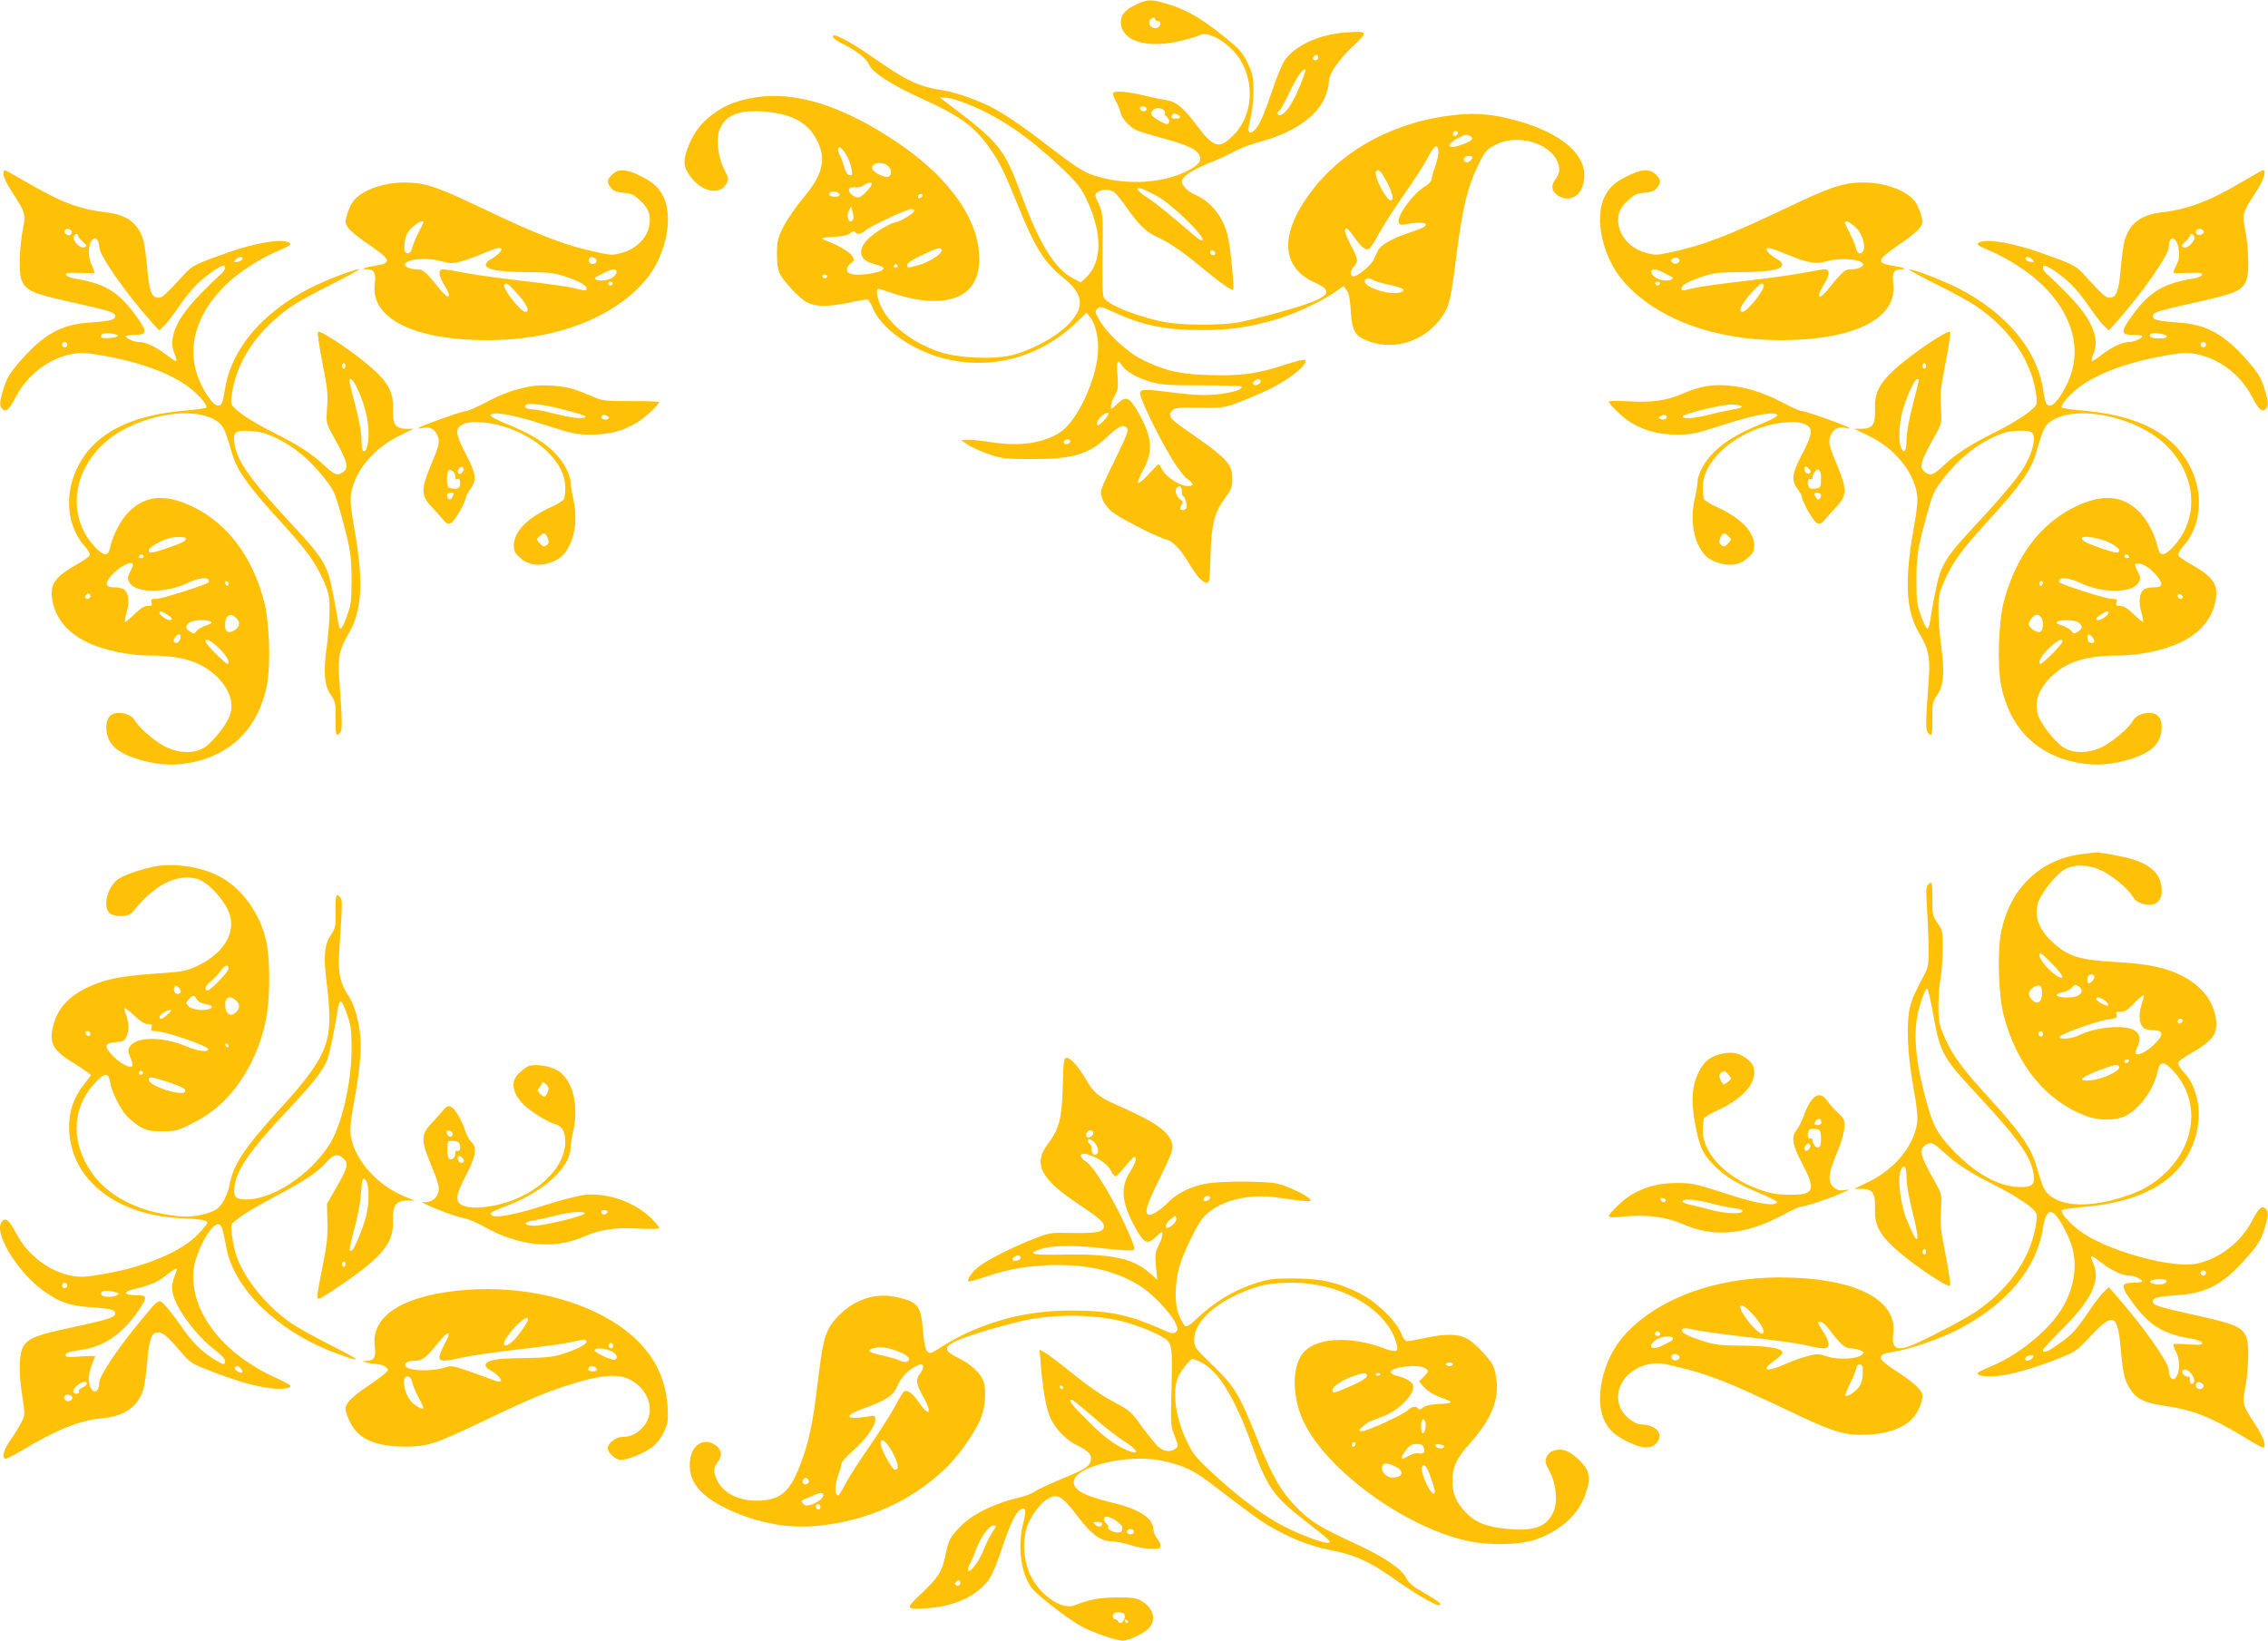 <?xml version="1.0" standalone="no"?>
<!DOCTYPE svg PUBLIC "-//W3C//DTD SVG 20010904//EN"
 "http://www.w3.org/TR/2001/REC-SVG-20010904/DTD/svg10.dtd">
<svg version="1.0" xmlns="http://www.w3.org/2000/svg"
 width="1280pt" height="926pt" viewBox="0 0 1280 926"
 preserveAspectRatio="xMidYMid meet">
<g transform="translate(0,926) scale(0.1,-0.1)"
fill="#ffc107" stroke="none">
<path d="M6415 9236 c-64 -30 -89 -58 -89 -101 0 -102 136 -149 318 -110 38 8
89 22 113 31 40 16 46 16 90 -1 26 -10 69 -38 95 -63 144 -134 149 -373 11
-503 -75 -72 -105 -62 -203 69 -71 95 -113 129 -169 137 -20 3 -76 15 -124 26
-89 22 -162 28 -175 15 -4 -4 3 -24 14 -44 12 -20 25 -51 28 -68 8 -36 58 -88
101 -104 17 -6 80 -25 140 -41 136 -37 188 -62 204 -95 15 -33 -3 -55 -69 -89
-150 -76 -375 -83 -552 -16 -36 14 -107 61 -200 133 -146 113 -245 183 -330
231 -74 43 -218 95 -294 107 -142 22 -204 51 -404 191 -92 64 -188 119 -210
119 -25 0 -5 -22 43 -46 86 -44 136 -83 151 -118 18 -44 124 -113 286 -187
228 -103 307 -160 394 -283 57 -80 85 -137 163 -330 93 -232 146 -316 254
-404 119 -95 124 -171 18 -273 -71 -68 -208 -140 -314 -165 -106 -24 -294 -15
-400 19 -149 49 -278 147 -329 250 -25 48 -35 107 -18 107 4 0 39 -11 77 -24
160 -54 293 -59 382 -15 89 44 125 142 104 279 -31 201 -197 413 -464 591
-298 199 -559 283 -783 251 -112 -17 -182 -44 -257 -101 -68 -51 -115 -119
-143 -207 -18 -59 -15 -85 18 -134 62 -92 169 -116 207 -48 15 25 14 31 -13
85 -33 67 -45 161 -27 215 29 88 113 122 267 107 148 -14 235 -63 285 -161 54
-106 33 -194 -77 -324 -41 -49 -92 -123 -112 -163 -34 -68 -37 -83 -37 -155 0
-59 5 -90 19 -116 22 -42 111 -136 147 -155 49 -26 118 -28 226 -6 55 12 108
21 116 21 8 0 22 -21 32 -47 42 -111 215 -236 390 -283 273 -73 549 -1 758
198 l59 57 19 -24 c34 -41 52 -127 45 -208 -13 -157 -118 -378 -209 -440 -96
-65 -235 -85 -398 -58 -58 9 -118 15 -134 13 l-30 -3 42 -28 c24 -15 76 -38
118 -52 67 -23 92 -26 232 -26 233 -1 325 25 427 121 69 64 94 77 114 56 14
-14 7 -31 -68 -186 -81 -166 -83 -171 -71 -209 6 -23 28 -54 51 -75 38 -34
258 -148 313 -161 35 -9 81 -57 124 -129 44 -75 81 -116 104 -116 15 0 17 18
21 158 6 179 21 238 85 326 32 43 38 59 38 102 0 87 -26 115 -275 287 -79 55
-91 74 -64 101 14 14 37 17 153 15 148 -3 145 -4 347 82 136 58 269 157 250
187 -3 5 -49 -5 -103 -23 -160 -54 -261 -68 -436 -62 -172 5 -248 23 -376 85
-87 42 -199 145 -246 225 -25 44 -26 50 -12 64 15 15 22 14 84 -15 171 -79
299 -105 503 -105 157 0 266 15 415 58 105 30 257 100 334 153 l53 37 17 -22
c13 -15 20 -48 24 -113 8 -123 23 -148 107 -178 148 -52 317 7 409 141 41 61
48 88 81 347 34 268 62 383 122 507 40 81 47 89 97 115 146 76 362 -10 361
-144 0 -13 -9 -34 -20 -48 -27 -34 -25 -65 6 -89 50 -39 116 -23 140 34 64
153 -71 299 -351 380 -139 40 -238 50 -366 36 -325 -35 -614 -185 -794 -413
-194 -246 -193 -443 4 -532 127 -57 83 -91 -226 -176 -81 -22 -177 -45 -213
-51 -90 -15 -289 -15 -385 0 -152 24 -342 98 -365 141 -8 14 -10 97 -8 248 3
222 2 228 -21 281 -24 52 -24 54 -6 67 25 18 65 18 93 -1 12 -9 43 -46 68 -83
70 -100 113 -142 173 -169 69 -31 144 -82 256 -175 103 -85 165 -129 175 -123
7 5 -14 225 -29 295 -24 111 -92 200 -186 241 -43 19 -75 51 -75 75 0 25 56
64 143 99 51 20 120 52 153 70 34 18 99 43 145 55 189 49 327 146 369 257 11
29 20 66 20 81 0 45 54 124 135 200 89 83 87 88 -38 79 -147 -10 -279 -69
-343 -152 -15 -20 -46 -93 -70 -164 -49 -147 -77 -212 -105 -237 -33 -30 -42
-5 -22 67 10 38 17 101 17 155 0 80 -4 98 -31 155 -19 42 -46 78 -74 102 -165
141 -262 200 -385 236 -88 26 -106 26 -169 -3z m105 -86 c0 -5 7 -10 16 -10
21 0 14 -34 -9 -38 -25 -5 -46 15 -40 38 5 20 33 28 33 10z m920 -215 c0 -8
-7 -15 -15 -15 -16 0 -20 12 -8 23 11 12 23 8 23 -8z m-110 -175 c-39 -92 -81
-150 -107 -150 -16 0 -17 16 -2 26 6 4 31 49 55 100 41 88 84 149 91 128 2 -5
-15 -52 -37 -104z m-1919 -69 c198 -68 379 -187 591 -389 80 -77 100 -103 131
-169 91 -194 88 -355 -7 -443 l-27 -24 -45 24 c-100 53 -184 187 -284 455
-106 284 -122 305 -436 542 l-29 22 26 0 c14 1 50 -7 80 -18z m1059 -47 c0 -9
-7 -14 -17 -12 -25 5 -28 28 -4 28 12 0 21 -6 21 -16z m99 -7 c6 -8 9 -16 6
-19 -3 -3 1 -11 10 -18 19 -16 19 -40 0 -40 -9 0 -33 12 -55 26 -33 22 -38 29
-29 45 11 22 51 25 68 6z m75 -23 c25 -9 19 -24 -9 -24 -24 0 -32 10 -18 23 8
8 8 8 27 1z m1584 -106 c-6 -18 -28 -21 -28 -4 0 9 7 16 16 16 9 0 14 -5 12
-12z m72 -18 c21 -13 3 -29 -60 -50 -76 -26 -80 6 -5 44 35 18 44 19 65 6z
m-182 -82 c2 -14 -6 -52 -17 -84 -12 -32 -21 -66 -21 -75 0 -10 -16 -27 -35
-39 -73 -45 -164 -171 -151 -207 5 -12 14 -14 44 -8 100 20 149 0 70 -29 -24
-8 -68 -25 -100 -36 -62 -23 -117 -57 -129 -80 -4 -8 -15 -32 -25 -52 -14 -34
-91 -98 -116 -98 -20 0 -19 32 1 54 28 30 27 43 -14 120 -35 67 -43 96 -25 96
5 0 22 -19 38 -42 44 -63 70 -84 89 -72 9 6 33 43 54 83 21 40 84 138 139 217
56 79 118 175 138 214 38 72 55 82 60 38z m-3341 -24 c12 -21 25 -56 29 -77 6
-34 4 -39 -12 -35 -11 2 -22 17 -29 43 -5 22 -16 50 -22 62 -7 12 -13 29 -13
38 0 27 23 11 47 -31z m3533 -13 c0 -5 -7 -14 -15 -21 -18 -15 -42 1 -31 19 8
13 46 15 46 2z m-3298 -48 c22 -20 23 -52 2 -60 -20 -8 -83 22 -91 43 -13 33
56 47 89 17z m2816 -92 c34 -67 40 -101 20 -101 -26 0 -96 139 -82 162 12 19
30 1 62 -61z m-2908 -8 c0 -15 -51 -71 -70 -76 -25 -7 -65 24 -58 45 4 10 16
13 35 11 16 -2 37 2 48 11 21 16 45 21 45 9z m1605 -67 c85 -44 281 -234 261
-253 -3 -4 -21 7 -40 23 -166 142 -224 188 -271 219 -56 36 -74 62 -32 50 12
-4 49 -21 82 -39z m-1787 7 c2 -9 -7 -13 -27 -13 -21 0 -31 5 -31 16 0 19 51
16 58 -3z m463 -16 c-13 -13 -26 -3 -16 12 3 6 11 8 17 5 6 -4 6 -10 -1 -17z
m-386 -124 c-2 -7 -9 -13 -14 -13 -17 0 -23 38 -10 62 l12 23 9 -30 c4 -16 6
-36 3 -42z m345 48 c0 -14 -73 -59 -107 -66 -44 -9 -145 -76 -171 -113 -43
-59 -23 -104 54 -123 24 -6 47 -16 50 -20 15 -25 -140 -52 -190 -33 -23 9 -20
40 6 58 20 14 20 18 8 41 -12 22 -92 69 -154 89 -31 11 -12 17 58 20 45 2 72
8 85 20 12 11 21 14 26 7 10 -17 37 -13 59 8 25 23 233 121 259 121 9 0 17 -4
17 -9z m155 -220 c10 -17 -66 -69 -124 -85 -70 -20 -71 -20 -71 0 0 9 31 30
83 54 86 41 102 46 112 31z m1543 -19 c2 -7 -3 -12 -12 -12 -9 0 -16 7 -16 16
0 17 22 14 28 -4z m-1793 -72 c3 -5 -1 -10 -10 -10 -9 0 -13 5 -10 10 3 6 8
10 10 10 2 0 7 -4 10 -10z m-397 -61 c-2 -6 -8 -10 -13 -10 -5 0 -11 4 -13 10
-2 6 4 11 13 11 9 0 15 -5 13 -11z m3085 -21 c12 -7 55 -19 95 -27 40 -9 73
-20 73 -26 -1 -23 -74 -26 -137 -5 -64 22 -91 41 -79 60 8 13 21 13 48 -2z
m-1419 -483 c22 -33 88 -70 166 -92 54 -15 103 -18 282 -18 119 0 219 -3 223
-6 12 -12 -22 -27 -86 -38 -88 -15 -160 -14 -304 4 -149 19 -174 19 -181 0 -8
-19 98 -239 177 -370 36 -59 73 -108 92 -120 38 -25 36 -41 -4 -38 -41 2 -117
51 -137 88 -10 17 -19 32 -21 35 -2 3 -27 -22 -57 -55 -29 -32 -57 -56 -61
-51 -4 4 9 38 30 76 58 107 49 189 -35 333 -47 78 -65 84 -115 35 -32 -31 -33
-31 -33 -9 0 13 10 39 21 58 19 31 21 44 16 114 -7 83 0 96 27 54z m781 -84
c3 -6 -3 -15 -14 -21 -24 -12 -42 7 -20 21 18 11 26 11 34 0z m-861 -193 c-12
-22 -47 -58 -56 -58 -15 0 -8 23 14 47 23 24 54 32 42 11z m-214 -147 c0 -14
-18 -23 -30 -16 -6 4 -8 11 -5 16 8 12 35 12 35 0z m630 -286 c0 -13 4 -25 9
-27 5 -1 12 -18 16 -36 5 -25 3 -33 -10 -38 -23 -9 -31 4 -17 26 9 15 9 21 -2
27 -24 15 -39 53 -26 69 16 18 30 9 30 -21z"/>
<path d="M20 8274 c0 -14 22 -58 48 -98 73 -110 78 -127 63 -200 -20 -94 -26
-246 -12 -289 22 -66 57 -82 277 -131 222 -49 254 -59 254 -80 0 -21 -26 -28
-140 -36 -165 -11 -263 -66 -398 -220 -54 -62 -72 -92 -90 -147 -26 -82 -27
-106 -7 -123 21 -17 38 -1 77 74 64 122 186 214 315 238 51 9 78 8 180 -10
207 -37 377 -100 481 -179 57 -44 107 -103 95 -114 -5 -4 -66 -12 -136 -18
-342 -32 -549 -163 -619 -394 -40 -132 -13 -277 67 -366 21 -23 35 -47 32 -54
-3 -8 -32 -29 -64 -47 -129 -73 -159 -112 -150 -192 14 -111 82 -197 203 -255
90 -43 233 -73 349 -73 177 0 285 -33 370 -111 75 -69 105 -145 85 -217 -14
-56 -106 -171 -155 -196 -58 -30 -138 -27 -209 8 -61 30 -153 109 -175 150
-10 17 -28 30 -53 37 -68 18 -108 -9 -108 -73 0 -87 49 -140 160 -177 114 -37
204 -45 303 -28 238 41 394 195 443 437 23 115 15 359 -15 474 -66 252 -204
437 -395 532 -163 81 -281 70 -377 -33 -42 -46 -84 -129 -97 -192 -11 -53 -36
-52 -87 3 -149 160 -133 400 37 570 162 162 505 236 649 141 39 -25 49 -47 88
-182 28 -97 90 -185 262 -373 160 -175 209 -243 256 -350 29 -66 33 -85 33
-165 0 -50 -7 -142 -16 -205 -20 -145 -14 -220 24 -274 25 -37 27 -46 26 -133
-1 -93 3 -106 26 -78 13 15 12 69 -6 312 -8 110 4 165 51 243 78 125 88 295
37 583 -23 132 -27 178 -20 215 23 127 128 252 269 321 l84 41 -41 0 c-62 0
-79 24 -76 110 4 91 -24 147 -115 229 -99 89 -302 225 -309 207 -3 -8 9 -88
26 -177 28 -139 32 -175 26 -249 -6 -85 -6 -87 29 -151 75 -134 88 -169 77
-195 -6 -13 -23 -26 -37 -30 -21 -5 -35 3 -88 52 -65 62 -146 114 -284 183
-96 48 -177 98 -215 134 -23 21 -26 30 -21 68 22 195 145 378 343 513 30 21
130 76 223 122 92 46 161 84 153 84 -29 0 -193 -63 -280 -108 -268 -138 -440
-343 -476 -566 -14 -87 -19 -98 -44 -94 -26 4 -77 78 -107 156 -72 187 -1 393
195 560 68 58 185 129 269 162 59 25 68 34 41 44 -48 18 -185 -6 -334 -58
-190 -67 -203 -74 -249 -123 -114 -124 -124 -133 -147 -133 -38 0 -52 35 -63
165 -6 66 -15 136 -21 155 -28 98 -90 147 -207 161 -159 19 -254 55 -459 174
-61 36 -114 65 -118 65 -3 0 -6 -11 -6 -26z m385 -323 c0 -8 -4 -16 -10 -18
-16 -5 -38 14 -30 26 9 16 40 9 40 -8z m35 -21 c0 -5 12 -20 27 -34 25 -23 25
-26 8 -32 -22 -9 -67 38 -59 61 7 17 24 20 24 5z m120 -64 c0 -46 146 -256
293 -421 l45 -50 27 25 c15 14 53 63 85 110 31 47 80 106 107 131 51 48 125
99 143 99 20 0 10 -30 -18 -52 -15 -12 -66 -61 -113 -110 -133 -135 -181 -246
-145 -332 9 -22 14 -41 11 -44 -2 -3 -29 14 -60 38 -56 43 -112 69 -152 70
-27 0 -73 20 -73 32 0 4 23 8 50 8 65 0 71 15 29 77 -109 160 -186 211 -363
240 -27 4 -52 14 -54 22 -3 10 12 13 74 11 44 -2 82 -2 86 -1 4 0 -2 19 -13
41 -23 45 -23 117 1 145 18 22 40 1 40 -39z m808 -68 c-3 -7 -15 -15 -28 -16
-21 -3 -22 -2 -11 12 16 19 44 21 39 4z m-703 -433 c0 -5 -21 -11 -47 -13 -45
-3 -58 4 -41 22 11 10 88 3 88 -9z m-285 -50 c0 -8 -7 -15 -15 -15 -8 0 -15 7
-15 15 0 8 7 15 15 15 8 0 15 -7 15 -15z m1570 -120 c0 -8 -4 -15 -10 -15 -5
0 -10 7 -10 15 0 8 5 15 10 15 6 0 10 -7 10 -15z m60 -114 c42 -83 70 -187 70
-261 0 -72 -13 -116 -31 -105 -5 4 -9 33 -9 65 0 35 -14 114 -35 194 -40 153
-38 146 -25 146 5 0 19 -18 30 -39z m-448 -295 c97 -46 186 -121 263 -218 59
-75 65 -87 98 -206 54 -194 61 -236 61 -377 0 -112 -3 -140 -25 -199 -13 -39
-29 -71 -35 -73 -7 -2 -14 17 -18 49 -4 29 -17 103 -30 164 -28 144 -55 188
-221 366 -244 262 -319 367 -332 467 -9 64 6 75 94 68 55 -4 90 -14 145 -41z
m-512 -566 c0 -13 -30 -28 -113 -56 -82 -28 -97 -29 -97 -9 0 14 61 51 110 66
36 11 100 11 100 -1z m-240 -100 c0 -5 -7 -10 -16 -10 -8 0 -12 5 -9 10 3 6
10 10 16 10 5 0 9 -4 9 -10z m-60 -48 c0 -5 -7 -24 -17 -42 -14 -30 -15 -36
-2 -59 35 -61 213 -60 335 2 42 21 101 30 109 17 4 -6 5 -14 2 -17 -15 -14
-263 -93 -293 -93 -31 0 -35 -3 -29 -20 5 -17 2 -20 -21 -20 -20 0 -42 -14
-76 -47 -26 -26 -50 -45 -52 -42 -3 3 1 27 9 54 17 54 11 107 -13 127 -8 7
-33 13 -56 13 -51 0 -57 20 -19 65 43 52 123 91 123 62z m540 -108 c0 -8 -4
-12 -10 -9 -5 3 -10 10 -10 16 0 5 5 9 10 9 6 0 10 -7 10 -16z m-780 -69 c0
-8 -7 -15 -15 -15 -16 0 -20 12 -8 23 11 12 23 8 23 -8z m431 -102 c30 -18 38
-33 16 -33 -17 0 -57 29 -57 41 0 13 8 11 41 -8z m391 -20 c25 -23 23 -50 -7
-69 -34 -22 -55 -12 -55 29 0 53 28 71 62 40z m-143 -22 c10 -6 3 -12 -25 -21
-22 -7 -46 -21 -54 -31 -14 -18 -17 -18 -38 -4 -26 19 -27 28 -6 49 17 17 99
22 123 7z m-171 -93 c-2 -13 -11 -24 -20 -26 -21 -4 -24 18 -6 36 19 19 30 14
26 -10z m194 -35 c57 -48 89 -95 74 -110 -7 -8 -126 111 -126 126 0 18 16 13
52 -16z"/>
<path d="M3455 8275 c-30 -29 -31 -45 -7 -75 13 -17 32 -24 71 -28 46 -4 60
-11 96 -46 30 -28 45 -53 50 -79 17 -92 -48 -183 -152 -213 -53 -15 -62 -15
-137 1 -188 40 -324 92 -666 255 -247 118 -314 140 -430 140 -120 0 -245 -47
-289 -109 -11 -15 -26 -49 -33 -74 -11 -42 -10 -49 8 -74 11 -16 58 -54 105
-86 139 -95 144 -111 44 -127 -62 -10 -84 -20 -43 -20 40 0 51 -21 43 -83 -24
-195 221 -317 637 -317 378 0 705 123 888 335 114 132 163 349 106 471 -27 57
-64 90 -146 128 -71 33 -113 33 -145 1z m-1067 -273 c-1 -5 -15 -33 -30 -63
-15 -30 -30 -66 -33 -81 -5 -28 -28 -37 -40 -17 -4 6 -4 31 0 57 5 35 16 55
42 79 31 30 70 45 61 25z m442 -150 c0 -12 -34 -42 -62 -56 -13 -6 -24 -19
-26 -28 -5 -28 69 -43 228 -44 122 0 156 -4 215 -23 82 -27 125 -50 125 -68 0
-16 0 -16 -75 2 -33 8 -163 26 -290 40 -126 15 -273 35 -327 46 -53 10 -106
19 -117 19 -31 0 -27 -37 10 -94 40 -64 24 -83 -22 -26 -90 111 -100 120 -138
120 -21 0 -45 6 -55 13 -16 12 -16 14 -2 26 26 22 129 26 194 7 52 -14 64 -14
113 -2 29 8 86 28 124 45 71 31 105 38 105 23z m529 -51 c16 -10 6 -31 -14
-31 -17 0 -28 17 -20 30 8 12 16 12 34 1z m121 -74 c0 -25 -37 -48 -78 -50
-40 -2 -57 12 -30 24 7 3 27 13 43 22 37 20 65 22 65 4z m-22 -68 c-2 -6 -8
-10 -13 -10 -5 0 -11 4 -13 10 -2 6 4 11 13 11 9 0 15 -5 13 -11z m-557 -36
c68 -72 95 -123 65 -123 -29 0 -135 137 -119 154 11 11 18 7 54 -31z"/>
<path d="M9200 8274 c-82 -38 -119 -71 -146 -128 -57 -122 -8 -339 106 -471
183 -212 510 -335 888 -335 416 0 661 122 637 317 -8 62 3 83 43 83 41 0 19
10 -43 20 -100 16 -95 32 44 127 47 32 94 70 105 86 18 25 19 32 8 74 -7 25
-22 59 -33 74 -44 62 -169 109 -289 109 -116 0 -183 -22 -430 -140 -342 -163
-478 -215 -666 -255 -75 -16 -84 -16 -137 -1 -104 30 -169 121 -152 213 5 26
20 51 50 79 36 35 50 42 96 46 39 4 58 11 71 28 24 30 23 46 -7 75 -32 32 -74
32 -145 -1z m1273 -297 c50 -47 65 -147 22 -147 -8 0 -17 12 -20 28 -3 15 -18
51 -33 81 -36 73 -36 71 -19 71 9 0 31 -15 50 -33z m-390 -152 c125 -51 164
-58 228 -39 61 18 169 14 195 -7 14 -12 14 -14 -2 -26 -10 -7 -34 -13 -55 -13
-38 0 -48 -9 -138 -120 -46 -57 -62 -38 -22 26 37 57 41 94 10 94 -11 0 -64
-9 -117 -19 -54 -11 -200 -31 -327 -46 -126 -14 -257 -32 -290 -40 -75 -18
-75 -18 -75 -2 0 18 43 41 125 68 59 19 93 23 215 23 159 1 233 16 228 44 -2
9 -13 22 -26 28 -28 14 -62 44 -62 56 0 15 29 8 113 -27z m-605 -33 c5 -17
-27 -27 -41 -13 -9 9 -8 14 3 21 18 11 32 8 38 -8z m-95 -68 c18 -9 38 -20 45
-23 26 -12 7 -26 -32 -24 -39 2 -76 26 -76 50 0 18 25 16 63 -3z m-15 -65 c-2
-6 -8 -10 -13 -10 -5 0 -11 4 -13 10 -2 6 4 11 13 11 9 0 15 -5 13 -11z m585
-5 c16 -17 -90 -154 -119 -154 -30 0 -3 51 65 123 36 38 43 42 54 31z"/>
<path d="M12670 8243 c-201 -119 -315 -163 -473 -182 -117 -14 -179 -63 -207
-161 -6 -19 -15 -89 -21 -155 -11 -130 -25 -165 -63 -165 -23 0 -33 9 -147
133 -46 49 -59 56 -249 123 -149 52 -286 76 -334 58 -27 -10 -18 -19 42 -44
83 -33 200 -104 268 -162 196 -167 267 -373 195 -560 -30 -78 -81 -152 -107
-156 -25 -4 -30 7 -44 94 -36 223 -208 428 -476 566 -87 45 -251 108 -280 108
-8 0 61 -38 153 -84 93 -46 193 -101 223 -122 198 -135 321 -318 343 -513 5
-38 2 -47 -21 -68 -38 -36 -119 -86 -215 -134 -138 -69 -219 -121 -284 -183
-53 -49 -67 -57 -88 -52 -14 4 -31 17 -37 30 -11 26 2 61 77 195 35 64 35 66
29 151 -6 74 -2 110 26 249 17 89 29 169 26 177 -7 18 -210 -118 -309 -207
-91 -82 -119 -138 -115 -229 3 -86 -14 -110 -76 -110 l-41 0 84 -41 c141 -69
246 -194 269 -321 7 -37 3 -83 -20 -215 -51 -288 -41 -458 37 -583 47 -78 59
-133 51 -243 -18 -243 -19 -297 -6 -312 23 -28 27 -15 26 78 -1 87 1 96 26
133 38 54 44 129 24 274 -9 63 -16 155 -16 205 0 80 4 99 33 165 47 107 96
175 256 350 172 188 234 276 262 373 39 135 49 157 88 182 144 95 487 21 649
-141 170 -170 186 -410 37 -570 -51 -55 -76 -56 -87 -3 -13 63 -55 146 -97
192 -96 103 -214 114 -377 33 -191 -95 -329 -280 -395 -532 -30 -115 -38 -359
-15 -474 49 -242 205 -396 443 -437 99 -17 189 -9 303 28 111 37 160 90 160
177 0 64 -40 91 -108 73 -25 -7 -43 -20 -53 -37 -22 -41 -114 -120 -175 -150
-71 -35 -151 -38 -209 -8 -49 25 -141 140 -155 196 -20 72 10 148 85 217 85
78 193 111 370 111 116 0 259 30 349 73 121 58 189 144 203 255 9 80 -21 119
-150 192 -32 18 -61 39 -64 47 -3 7 11 31 32 54 80 89 107 234 67 366 -71 231
-277 362 -619 394 -70 6 -131 14 -136 18 -12 11 38 70 95 114 104 79 274 142
481 179 102 18 129 19 180 10 129 -24 251 -116 315 -238 39 -75 56 -91 77 -74
20 17 19 41 -7 123 -18 55 -36 85 -90 147 -135 154 -233 209 -398 220 -114 8
-140 15 -140 36 0 21 32 31 254 80 220 49 255 65 277 131 14 43 8 195 -12 289
-15 73 -10 90 63 200 42 64 62 124 41 124 -5 0 -51 -26 -103 -57z m-233 -289
c5 -15 -28 -27 -40 -15 -5 5 -6 14 -2 21 8 13 37 9 42 -6z m-53 -29 c8 -23
-37 -70 -59 -61 -17 6 -17 9 8 32 15 14 27 29 27 34 0 15 17 12 24 -5z m-87
-79 c4 -34 0 -55 -16 -86 -11 -22 -17 -41 -13 -41 4 -1 42 -1 86 1 62 2 77 -1
74 -11 -2 -8 -27 -18 -54 -22 -177 -29 -254 -80 -363 -240 -42 -62 -36 -77 29
-77 27 0 50 -4 50 -8 0 -12 -46 -32 -73 -32 -40 -1 -96 -27 -152 -70 -31 -24
-58 -41 -60 -38 -3 3 2 22 11 44 36 86 -12 197 -145 332 -47 49 -98 98 -113
110 -28 22 -38 52 -18 52 18 0 92 -51 143 -99 27 -25 76 -84 107 -131 32 -47
70 -96 85 -110 l27 -25 45 50 c145 164 293 375 293 420 0 76 49 60 57 -19z
m-826 -52 c11 -14 10 -15 -11 -12 -13 1 -25 9 -28 16 -5 17 23 15 39 -4z m757
-431 c2 -9 -10 -13 -42 -13 -43 0 -63 10 -49 24 12 11 86 2 91 -11z m222 -48
c0 -8 -7 -15 -15 -15 -8 0 -15 7 -15 15 0 8 7 15 15 15 8 0 15 -7 15 -15z
m-1580 -120 c0 -8 -4 -15 -10 -15 -5 0 -10 7 -10 15 0 8 5 15 10 15 6 0 10 -7
10 -15z m-40 -80 c0 -3 -16 -66 -35 -141 -21 -80 -35 -159 -35 -194 0 -62 -12
-83 -29 -51 -20 37 -13 157 14 237 30 89 62 154 75 154 6 0 10 -2 10 -5z m640
-300 c18 -22 7 -87 -29 -159 -35 -71 -115 -170 -296 -364 -166 -178 -193 -222
-221 -366 -13 -61 -26 -135 -30 -164 -4 -32 -11 -51 -18 -49 -6 2 -22 34 -35
73 -22 59 -25 87 -25 199 0 141 7 183 61 377 33 119 39 131 98 206 77 97 167
172 260 217 77 37 96 42 171 44 35 1 56 -4 64 -14z m439 -619 c28 -15 51 -33
51 -41 0 -20 -15 -19 -97 9 -85 29 -113 43 -113 58 0 19 103 2 159 -26z m106
-76 c3 -5 -1 -10 -9 -10 -9 0 -16 5 -16 10 0 6 4 10 9 10 6 0 13 -4 16 -10z
m94 -54 c38 -20 93 -84 89 -104 -3 -13 -14 -17 -44 -17 -23 0 -48 -6 -56 -13
-24 -20 -30 -73 -13 -127 8 -27 12 -51 9 -54 -2 -3 -26 16 -52 42 -34 33 -56
47 -76 47 -23 0 -26 3 -21 20 6 17 2 20 -29 20 -30 0 -278 79 -293 93 -3 3 -2
11 2 17 8 13 67 4 109 -17 122 -62 300 -63 335 -2 13 23 12 29 -2 59 -10 18
-17 37 -17 42 0 12 28 10 59 -6z m-579 -95 c0 -6 -4 -13 -10 -16 -5 -3 -10 1
-10 9 0 9 5 16 10 16 6 0 10 -4 10 -9z m788 -79 c2 -7 -3 -12 -12 -12 -9 0
-16 7 -16 16 0 17 22 14 28 -4z m-418 -91 c0 -12 -40 -41 -57 -41 -21 0 -15
14 15 32 31 20 42 22 42 9z m-382 -23 c17 -17 15 -77 -3 -84 -20 -8 -65 22
-65 43 0 19 28 53 45 53 6 0 16 -5 23 -12z m216 -34 c21 -21 20 -30 -6 -49
-21 -14 -24 -14 -38 4 -8 10 -32 24 -54 31 -28 9 -35 15 -25 21 24 15 106 10
123 -7z m80 -87 c12 -19 3 -32 -19 -24 -17 7 -21 51 -3 45 6 -2 16 -12 22 -21z
m-174 -18 c0 -15 -119 -134 -126 -126 -15 15 17 62 74 110 36 29 52 34 52 16z"/>
<path d="M2998 7080 c-91 -16 -164 -42 -256 -91 -51 -27 -101 -49 -112 -49
-22 0 -270 -89 -270 -97 0 -2 13 -2 29 2 38 8 65 -7 80 -44 15 -34 9 -57 -43
-181 -49 -117 -48 -158 3 -213 22 -23 52 -57 68 -76 25 -29 32 -32 50 -22 20
10 83 121 83 146 0 6 11 26 25 45 37 50 32 86 -25 195 -62 119 -65 150 -12
172 28 11 54 14 106 9 241 -22 466 -199 466 -365 0 -27 -3 -57 -6 -66 -4 -10
-36 -30 -72 -46 -134 -60 -212 -140 -212 -216 0 -34 6 -46 35 -71 42 -38 91
-48 152 -33 65 17 98 43 128 105 35 71 42 168 21 259 -9 38 -16 80 -16 95 -1
44 -38 114 -88 165 -60 62 -142 111 -267 162 -55 22 -99 45 -97 50 7 26 122 7
297 -50 169 -54 186 -58 275 -58 101 1 173 20 254 67 40 23 126 103 126 117 0
3 -71 6 -157 5 -152 0 -161 1 -223 28 -36 15 -84 34 -108 41 -56 18 -175 26
-234 15z m184 -132 c70 -17 125 -35 122 -40 -9 -15 -77 -8 -174 17 -52 14
-109 25 -127 25 -31 0 -48 11 -36 24 14 14 95 5 215 -26z m247 -37 c9 -6 10
-10 2 -16 -16 -9 -44 2 -36 15 8 12 16 12 34 1z m-819 -316 c-9 -11 -16 -13
-23 -6 -7 7 -6 15 3 26 9 11 16 13 23 6 7 -7 6 -15 -3 -26z m-52 3 c7 -7 12
-20 12 -31 0 -10 4 -16 9 -12 14 8 23 -12 16 -36 -5 -16 -14 -19 -38 -17 -28
3 -32 7 -34 38 -3 62 10 83 35 58z m2 -125 c0 -5 -5 -15 -10 -23 -7 -11 -12
-12 -21 -3 -6 6 -8 16 -5 22 8 12 36 15 36 4z m531 -250 c8 -22 7 -30 -7 -40
-14 -10 -20 -9 -36 9 -22 25 -22 23 -2 42 22 23 33 20 45 -11z"/>
<path d="M9622 7079 c-30 -5 -86 -23 -124 -40 -91 -40 -177 -52 -310 -44 -63
4 -108 3 -108 -2 0 -15 83 -94 126 -119 81 -47 153 -66 254 -67 89 0 106 4
275 58 176 57 291 76 296 50 1 -5 -42 -28 -97 -50 -124 -51 -206 -100 -266
-162 -50 -51 -87 -121 -88 -165 0 -15 -7 -57 -16 -95 -21 -91 -14 -188 21
-259 30 -62 63 -88 128 -105 61 -15 110 -5 152 33 29 25 35 37 35 71 0 76 -78
156 -212 216 -36 16 -68 36 -72 46 -3 9 -6 39 -6 66 0 166 225 343 466 365 52
5 78 2 107 -9 52 -22 49 -53 -13 -172 -57 -109 -62 -145 -25 -195 14 -19 25
-39 25 -45 0 -25 63 -136 83 -146 18 -10 25 -7 50 22 16 19 46 53 68 76 51 55
52 96 3 213 -52 124 -58 147 -43 181 15 37 42 52 80 44 16 -4 29 -4 29 -2 0 8
-248 97 -270 97 -11 0 -61 22 -112 49 -149 80 -310 113 -436 90z m208 -114 c1
-5 -21 -13 -47 -16 -26 -4 -85 -16 -130 -28 -84 -22 -148 -27 -157 -13 -9 14
224 71 282 69 29 -1 52 -6 52 -12z m-425 -54 c8 -14 -13 -24 -33 -16 -14 5
-14 7 -2 15 19 12 27 12 35 1z m809 -321 c-14 -14 -39 14 -29 31 5 8 12 6 23
-5 11 -11 13 -19 6 -26z m60 3 c3 -10 4 -34 3 -53 -2 -31 -6 -35 -34 -38 -24
-2 -33 1 -38 17 -7 24 2 44 16 36 5 -4 9 2 9 12 0 19 18 43 31 43 4 0 10 -8
13 -17z m2 -124 c3 -6 1 -16 -5 -22 -9 -9 -14 -8 -21 3 -5 8 -10 18 -10 23 0
11 28 8 36 -4z m-522 -235 c20 -19 20 -17 -2 -42 -16 -18 -22 -19 -36 -9 -14
10 -15 18 -7 40 12 31 23 34 45 11z"/>
<path d="M11755 4440 c-238 -27 -411 -192 -461 -440 -23 -115 -15 -359 15
-474 74 -280 239 -480 464 -565 64 -23 139 -27 199 -9 86 26 182 149 206 264
11 56 35 56 87 0 149 -160 133 -401 -37 -569 -74 -74 -151 -116 -272 -151
-221 -65 -390 -34 -429 76 -9 24 -25 75 -36 113 -28 97 -94 191 -262 375 -160
175 -209 242 -256 350 -29 67 -33 85 -33 171 0 52 5 122 12 155 6 32 11 107
12 165 1 102 0 107 -29 149 -28 41 -30 49 -29 137 1 93 -3 106 -26 78 -10 -12
-11 -43 -4 -138 4 -67 8 -167 9 -222 0 -87 -3 -106 -24 -145 -61 -116 -71
-139 -83 -190 -20 -91 -13 -257 20 -443 23 -131 27 -178 20 -215 -23 -127
-128 -252 -269 -321 l-84 -41 41 0 c62 0 79 -24 76 -110 -4 -91 24 -147 115
-229 99 -89 302 -225 309 -207 3 8 -9 88 -26 177 -28 139 -32 175 -26 249 6
85 6 87 -29 151 -75 134 -88 169 -77 195 6 13 23 26 37 30 21 5 35 -3 88 -52
63 -59 147 -114 267 -174 98 -49 191 -106 227 -138 28 -27 31 -34 26 -73 -22
-193 -146 -379 -340 -511 -53 -37 -231 -131 -338 -180 -108 -49 -141 -35 -130
55 25 195 -222 317 -642 317 -371 0 -702 -125 -883 -335 -114 -132 -163 -349
-106 -471 27 -57 64 -90 146 -128 80 -38 135 -33 160 15 24 44 -24 89 -94 89
-42 0 -102 47 -122 97 -43 102 34 217 161 243 46 9 67 8 142 -10 193 -45 304
-89 653 -255 255 -122 317 -140 450 -132 105 6 189 36 239 86 33 33 61 94 61
134 0 28 -48 73 -140 133 -123 80 -126 98 -19 115 93 15 257 72 362 126 271
140 441 343 477 570 12 77 30 104 58 87 26 -16 79 -109 103 -182 38 -115 14
-256 -65 -375 -80 -120 -247 -252 -394 -311 -40 -16 -72 -33 -72 -37 0 -15 51
-22 116 -15 78 8 195 41 334 95 102 40 107 43 190 131 127 135 152 124 169
-75 12 -133 21 -175 51 -222 34 -57 86 -83 198 -98 157 -22 263 -64 455 -181
49 -30 92 -54 98 -54 23 0 5 57 -39 124 -73 110 -78 127 -63 200 20 94 26 246
12 289 -22 66 -57 82 -277 131 -222 49 -254 59 -254 80 0 22 26 28 140 36 165
11 259 62 393 215 59 67 76 95 95 152 26 82 27 106 7 123 -21 17 -38 1 -77
-74 -63 -119 -183 -211 -310 -238 -134 -28 -482 65 -642 172 -69 47 -134 117
-118 131 4 3 65 12 135 18 272 25 462 115 558 264 74 114 97 251 63 367 -18
61 -35 92 -77 137 -16 17 -27 38 -24 46 3 8 32 29 64 47 129 73 159 112 150
192 -13 104 -75 188 -186 247 -92 49 -195 71 -376 81 -207 11 -275 32 -362
113 -73 67 -103 144 -83 215 14 56 106 171 155 196 57 30 134 27 207 -8 63
-30 155 -108 177 -150 10 -17 28 -30 53 -37 68 -18 108 9 108 73 0 86 -49 140
-160 177 -53 17 -200 44 -220 39 -3 0 -32 -4 -65 -8z m-173 -620 c57 -59 73
-88 42 -76 -41 16 -114 95 -114 124 0 21 12 13 72 -48z m238 -73 c0 -14 -20
-37 -32 -37 -10 0 -11 34 -1 43 11 12 33 8 33 -6z m-295 -91 c0 -50 -24 -69
-54 -42 -27 25 -27 51 2 71 35 25 52 15 52 -29z m213 32 c29 -29 -5 -58 -66
-58 -71 0 -86 16 -30 30 26 7 49 18 52 26 7 17 28 18 44 2z m-825 -166 c36
-201 54 -233 229 -422 251 -269 322 -369 335 -469 8 -57 -7 -71 -73 -71 -111
0 -235 63 -354 180 -105 104 -133 149 -169 271 -66 229 -85 397 -58 525 17 77
42 144 54 144 4 0 21 -71 36 -158z m1187 116 c0 -2 -7 -25 -15 -52 -17 -55
-11 -108 13 -128 8 -7 33 -13 56 -13 58 0 59 -25 4 -80 -41 -40 -91 -65 -105
-52 -3 4 2 23 12 43 21 45 9 79 -32 95 -64 26 -218 8 -299 -34 -37 -19 -106
-26 -111 -11 -5 14 214 93 280 101 41 5 47 9 42 24 -5 16 -1 19 24 19 24 0 41
11 73 45 35 38 58 54 58 43z m-219 -27 c13 -11 21 -22 17 -26 -8 -8 -68 25
-68 37 0 14 27 8 51 -11z m437 -113 c-6 -18 -28 -21 -28 -4 0 9 7 16 16 16 9
0 14 -5 12 -12z m-788 -73 c0 -8 -4 -15 -9 -15 -13 0 -22 16 -14 24 11 11 23
6 23 -9z m485 -155 c-3 -5 -10 -10 -16 -10 -5 0 -9 5 -9 10 0 6 7 10 16 10 8
0 12 -4 9 -10z m-55 -35 c0 -22 -95 -66 -158 -72 -81 -9 -64 15 39 54 94 36
119 40 119 18z m-1200 -625 c0 -35 14 -115 35 -196 47 -184 29 -198 -37 -30
-35 91 -50 234 -29 275 19 34 31 15 31 -49z m110 -415 c0 -8 -4 -15 -10 -15
-5 0 -10 7 -10 15 0 8 5 15 10 15 6 0 10 -7 10 -15z m1001 -70 c56 -41 111
-65 151 -65 23 0 68 -21 68 -32 0 -4 -23 -8 -50 -8 -65 0 -71 -15 -29 -77 109
-160 186 -211 363 -240 28 -4 52 -14 54 -22 4 -12 -10 -13 -76 -9 -44 4 -83 4
-86 1 -2 -3 5 -23 16 -44 22 -44 21 -116 -2 -144 -18 -22 -40 0 -40 40 0 45
-140 244 -303 430 l-35 40 -27 -25 c-15 -14 -54 -63 -85 -110 -77 -112 -93
-130 -169 -184 -62 -45 -91 -56 -91 -36 0 6 51 61 113 123 160 160 212 268
173 361 -25 60 -25 60 55 1z m579 -50 c0 -8 -7 -15 -15 -15 -8 0 -15 7 -15 15
0 8 7 15 15 15 8 0 15 -7 15 -15z m-222 -47 c-5 -16 -41 -22 -74 -14 -38 10
-18 26 32 26 32 0 44 -4 42 -12z m-2340 -182 c50 -54 76 -102 61 -112 -13 -8
-61 36 -100 93 -52 75 -25 89 39 19z m429 -82 c68 -89 95 -114 124 -114 15 0
40 -5 55 -10 25 -10 26 -12 12 -26 -25 -25 -135 -30 -196 -10 -47 16 -56 16
-111 2 -33 -8 -90 -29 -127 -46 -107 -48 -141 -34 -56 23 23 16 42 35 42 42 0
25 -80 39 -230 40 -128 1 -154 5 -225 28 -91 30 -125 50 -110 66 7 6 30 5 70
-5 33 -7 159 -25 280 -39 229 -26 299 -36 375 -54 25 -6 57 -11 73 -11 37 0
36 32 -3 93 -34 55 -35 57 -15 57 8 0 27 -16 42 -36z m-947 -35 c0 -5 -7 -9
-15 -9 -15 0 -20 12 -9 23 8 8 24 -1 24 -14z m72 -24 c0 -5 -6 -12 -13 -16 -8
-3 -28 -14 -46 -23 -55 -29 -87 -11 -45 26 29 26 101 35 104 13z m36 -102 c5
-17 -26 -29 -40 -15 -6 6 -7 15 -3 22 9 14 37 9 43 -7z m1992 -8 c-13 -16 -40
-20 -40 -7 0 14 12 22 33 22 16 0 17 -3 7 -15z m-957 -89 c-1 -30 -9 -59 -20
-73 -21 -28 -69 -60 -78 -51 -3 3 8 32 24 64 17 33 33 72 36 87 4 20 11 27 23
25 14 -3 17 -14 15 -52z m1856 -2 c19 -24 19 -54 0 -54 -8 0 -13 15 -10 33 0
4 -5 7 -13 7 -17 0 -38 24 -29 33 13 14 32 6 52 -19z m60 -53 c16 -10 6 -31
-14 -31 -17 0 -28 17 -20 30 8 12 16 12 34 1z"/>
<path d="M874 4370 c-84 -17 -186 -53 -213 -76 -58 -48 -81 -153 -43 -187 29
-26 108 -23 130 5 121 153 248 218 363 188 50 -13 122 -82 167 -159 69 -118 2
-255 -165 -333 -56 -27 -82 -32 -191 -40 -200 -13 -287 -27 -365 -55 -140 -50
-222 -124 -252 -226 -32 -106 -12 -150 95 -217 39 -25 81 -52 93 -61 l21 -17
-42 -55 c-56 -72 -82 -148 -82 -236 0 -289 255 -499 630 -517 123 -6 150 -11
150 -25 0 -6 -22 -34 -50 -63 -94 -99 -293 -184 -531 -226 -104 -18 -135 -20
-182 -11 -128 23 -250 116 -314 237 -40 75 -57 91 -78 74 -60 -50 69 -274 224
-391 92 -68 154 -90 281 -98 108 -7 130 -13 130 -35 0 -21 -44 -35 -239 -77
-201 -43 -244 -59 -275 -102 -29 -39 -33 -143 -11 -281 17 -111 17 -112 -4
-153 -11 -23 -39 -68 -61 -99 -38 -54 -50 -96 -32 -108 5 -3 46 18 93 46 197
119 332 173 463 184 120 11 198 68 226 165 6 19 15 88 21 154 11 130 24 165
63 165 26 0 54 -25 132 -116 48 -56 57 -62 173 -106 132 -52 245 -84 333 -94
57 -7 108 0 108 14 0 4 -38 25 -84 46 -300 135 -484 375 -464 604 9 98 96 262
138 262 20 0 26 -16 48 -135 43 -227 283 -463 596 -584 173 -67 178 -56 11 27
-88 44 -194 103 -236 130 -139 94 -267 249 -314 382 -18 51 -35 159 -28 177 9
23 98 81 244 159 175 93 246 141 291 194 39 45 67 51 99 19 27 -27 21 -51 -44
-164 l-52 -90 3 -101 c2 -81 -3 -132 -28 -254 -33 -169 -35 -180 -19 -180 6 0
64 36 129 81 232 158 294 237 288 363 -3 83 18 111 84 110 l41 -2 -57 24
c-155 63 -280 201 -305 337 -6 36 -4 76 10 155 39 213 50 325 43 407 -8 95
-34 186 -68 236 -45 66 -59 129 -52 237 19 295 19 301 6 317 -23 28 -27 15
-26 -78 1 -86 -1 -96 -26 -133 -38 -55 -44 -123 -23 -282 10 -78 16 -167 13
-219 -7 -150 -66 -251 -292 -497 -185 -203 -251 -303 -270 -411 -10 -55 -41
-116 -71 -138 -42 -30 -141 -50 -214 -42 -260 27 -444 134 -532 311 -79 160
-57 324 62 447 54 56 72 54 82 -7 7 -47 50 -133 87 -179 17 -20 53 -49 78 -65
41 -23 58 -27 128 -27 75 0 87 3 165 42 106 53 184 118 254 211 91 122 153
272 174 427 15 109 14 290 -4 380 -31 164 -142 318 -277 384 -102 50 -249 71
-354 51z m416 -577 c0 -18 -101 -123 -118 -123 -23 0 -12 29 21 54 17 14 41
39 52 56 22 33 45 40 45 13z m-270 -129 c0 -16 -26 -19 -35 -4 -4 6 -4 18 -1
27 5 12 9 13 21 3 8 -7 15 -19 15 -26z m90 -43 c5 -11 24 -23 42 -26 44 -10
53 -16 37 -26 -27 -17 -105 -10 -124 11 -17 19 -17 21 0 40 23 25 32 25 45 1z
m222 -8 c24 -21 23 -45 -3 -69 -26 -23 -53 -9 -57 30 -7 55 22 74 60 39z m627
-79 c22 -60 25 -87 25 -199 0 -188 -58 -436 -128 -540 -113 -171 -318 -305
-466 -305 -61 0 -75 15 -66 76 13 96 92 208 310 439 130 138 186 210 211 268
14 35 46 186 61 290 4 29 11 46 18 44 6 -2 22 -34 35 -73z m-1198 -9 c32 -30
57 -45 74 -45 22 0 25 -3 20 -20 -5 -17 -2 -20 27 -20 50 0 293 -84 293 -101
0 -20 -57 -13 -128 17 -127 54 -277 53 -312 0 -14 -21 -14 -28 1 -65 9 -23 14
-44 11 -48 -14 -13 -64 12 -105 52 -57 57 -54 79 11 83 45 3 50 6 64 39 14 35
10 76 -13 137 -10 27 6 18 57 -29z m186 10 c-29 -26 -47 -32 -47 -16 0 13 41
41 60 41 10 -1 6 -9 -13 -25z m-437 -111 c0 -17 -22 -14 -28 4 -2 7 3 12 12
12 9 0 16 -7 16 -16z m781 -67 c-1 -12 -15 -9 -19 4 -3 6 1 10 8 8 6 -3 11 -8
11 -12z m-487 -158 c-3 -5 -10 -7 -15 -3 -5 3 -7 10 -3 15 3 5 10 7 15 3 5 -3
7 -10 3 -15z m141 -45 c87 -29 108 -41 99 -56 -18 -28 -204 33 -204 67 0 20
13 19 105 -11z m1135 -643 c0 -74 -14 -134 -55 -234 -26 -64 -40 -85 -51 -74
-3 3 9 58 26 122 17 64 34 149 36 188 7 96 11 108 30 83 9 -13 14 -44 14 -85z
m-130 -386 c0 -8 -4 -15 -10 -15 -5 0 -10 7 -10 15 0 8 5 15 10 15 6 0 10 -7
10 -15z m-955 -42 c-23 -57 -27 -78 -21 -117 13 -83 131 -244 242 -328 32 -24
54 -48 54 -59 0 -26 -8 -24 -66 12 -71 45 -118 92 -189 194 -35 50 -75 101
-89 114 -32 30 -31 30 -141 -104 -129 -157 -225 -302 -225 -340 0 -41 -22 -62
-40 -40 -30 36 -24 105 18 188 2 5 -35 5 -82 1 -59 -5 -86 -3 -86 4 0 17 16
23 88 33 129 18 232 89 323 221 54 79 52 88 -17 88 -63 0 -71 19 -13 33 98 23
139 41 184 77 54 43 71 50 60 23z m-615 -78 c0 -8 -7 -15 -15 -15 -8 0 -15 7
-15 15 0 8 7 15 15 15 8 0 15 -7 15 -15z m280 -41 c13 -5 13 -6 0 -14 -21 -13
-77 -12 -86 1 -15 25 28 31 86 13z m700 -429 c7 -9 10 -18 7 -21 -9 -9 -48 16
-42 27 9 13 21 11 35 -6z m-870 -85 c0 -6 -11 -15 -25 -22 -13 -6 -22 -14 -20
-19 9 -13 -16 -22 -28 -10 -8 8 -4 18 13 36 23 25 60 34 60 15z m-82 -77 c5
-17 -26 -29 -40 -15 -6 6 -7 15 -3 22 9 14 37 9 43 -7z"/>
<path d="M9700 3308 c-54 -15 -87 -44 -114 -101 -36 -73 -43 -155 -22 -274 25
-140 42 -180 102 -243 64 -67 132 -109 266 -165 57 -23 101 -46 98 -51 -14
-25 -120 -7 -295 51 -169 55 -186 58 -275 58 -101 -1 -173 -20 -254 -67 -45
-27 -126 -104 -126 -121 0 -7 27 -8 92 -1 119 12 235 -3 325 -43 178 -78 357
-61 570 54 45 25 91 45 102 45 21 0 161 47 232 79 44 19 44 19 9 14 -26 -4
-42 0 -60 15 -36 29 -32 79 14 187 23 52 41 112 44 143 4 51 3 54 -34 90 -22
20 -50 52 -62 70 -45 62 -92 29 -136 -96 -9 -24 -25 -55 -36 -69 -32 -41 -25
-83 30 -188 81 -154 70 -181 -74 -178 -74 1 -106 7 -174 32 -184 67 -312 203
-312 330 0 27 3 57 6 66 4 10 36 30 72 46 135 61 212 139 212 214 0 32 -6 47
-27 67 -49 46 -100 57 -173 36z m70 -134 c0 -7 -32 -34 -41 -34 -5 0 -14 12
-20 27 -8 22 -7 30 7 40 14 10 20 9 36 -9 10 -11 18 -22 18 -24z m510 -250 c0
-8 -9 -14 -20 -14 -22 0 -26 10 -8 28 13 13 28 7 28 -14z m-3 -79 c3 -52 -9
-74 -31 -56 -9 8 -16 22 -16 33 0 10 -4 17 -9 13 -14 -8 -23 12 -16 36 5 16
14 19 38 17 29 -3 31 -6 34 -43z m-67 -70 c-9 -11 -16 -13 -23 -6 -7 7 -6 15
3 26 9 11 16 13 23 6 7 -7 6 -15 -3 -26z m-809 -290 c-1 -15 -24 -12 -29 3 -3
9 2 13 12 10 10 -1 17 -7 17 -13z m252 -16 c45 -12 105 -24 132 -28 28 -3 50
-10 50 -16 0 -19 -96 -16 -178 6 -45 12 -101 26 -125 31 -23 5 -40 14 -36 19
9 15 71 10 157 -12z"/>
<path d="M5998 3128 c-5 -183 -20 -239 -83 -323 -86 -112 -44 -197 165 -337
125 -84 150 -106 150 -129 0 -32 -35 -40 -173 -38 -131 3 -132 2 -227 -35
-119 -47 -241 -109 -298 -149 -42 -30 -77 -78 -66 -90 3 -2 49 10 103 29 132
44 252 64 398 64 188 0 333 -36 463 -115 67 -41 171 -147 201 -207 18 -36 19
-42 6 -55 -13 -13 -24 -11 -93 20 -171 75 -282 99 -479 100 -212 2 -394 -34
-575 -112 -79 -34 -115 -54 -212 -115 -45 -29 -58 -9 -68 105 -13 148 -25 166
-132 194 -123 33 -246 -2 -341 -97 -77 -77 -91 -121 -121 -373 -30 -251 -51
-347 -104 -483 -57 -148 -114 -192 -244 -192 -100 0 -184 43 -218 110 -25 49
-25 75 0 107 27 35 25 67 -6 92 -64 50 -136 13 -149 -76 -16 -117 48 -202 208
-279 176 -83 355 -115 532 -94 270 31 507 139 696 317 80 75 177 214 208 297
23 62 28 157 10 203 -16 43 -68 92 -134 125 -65 33 -76 44 -68 65 11 29 157
81 398 142 177 45 414 46 585 4 109 -27 241 -85 264 -115 22 -30 23 -62 16
-333 -3 -128 -2 -145 19 -199 23 -57 23 -60 5 -73 -27 -20 -66 -16 -95 10 -15
12 -56 63 -93 113 -63 88 -69 93 -163 143 -61 32 -148 92 -228 157 -71 58
-143 112 -159 121 l-29 15 7 -84 c11 -133 27 -229 47 -284 26 -69 88 -137 153
-169 70 -34 90 -57 82 -89 -8 -34 -31 -48 -173 -107 -65 -27 -129 -57 -143
-67 -14 -11 -50 -25 -80 -32 -153 -36 -278 -98 -347 -173 -53 -57 -60 -72 -78
-158 -20 -92 -37 -119 -135 -213 -93 -88 -91 -92 33 -83 151 10 275 66 343
155 20 26 48 89 74 169 50 150 82 218 110 233 29 16 34 -5 15 -75 -34 -133
-14 -287 49 -369 29 -39 202 -173 278 -215 59 -33 198 -81 234 -81 38 0 129
45 153 76 39 50 16 114 -54 152 -22 12 -56 17 -130 16 -95 0 -160 -12 -241
-45 -71 -28 -198 60 -250 173 -39 86 -45 198 -15 279 25 65 86 141 130 158 44
19 73 -2 155 -110 77 -102 129 -139 196 -139 19 0 62 -9 95 -19 57 -18 101
-24 153 -22 28 1 29 24 2 58 -11 14 -20 35 -20 47 0 66 -76 117 -230 154 -162
40 -220 71 -220 117 0 86 298 160 490 122 116 -23 183 -53 271 -120 231 -177
290 -220 356 -258 120 -68 225 -108 340 -130 130 -25 212 -62 343 -155 106
-76 237 -154 258 -154 28 0 4 21 -78 68 -67 38 -89 57 -105 88 -27 51 -123
116 -285 191 -201 93 -250 123 -326 199 -91 91 -140 174 -225 383 -109 271
-130 305 -266 436 -90 88 -93 92 -93 135 0 95 108 199 280 270 94 39 155 50
274 50 282 0 542 -155 590 -352 9 -38 -6 -42 -67 -20 -207 78 -407 62 -472
-37 -49 -74 -51 -212 -4 -337 104 -278 559 -623 935 -710 116 -27 287 -25 379
3 137 43 246 135 286 242 29 79 33 104 19 145 -15 45 -91 113 -137 122 -71 13
-122 -41 -90 -96 52 -88 64 -203 27 -268 -41 -74 -110 -95 -257 -81 -115 11
-179 37 -234 96 -53 58 -72 104 -72 178 0 72 25 127 92 201 116 127 166 235
159 344 -2 36 -12 82 -22 103 -21 42 -106 131 -147 152 -49 26 -118 28 -223 6
-55 -12 -106 -21 -115 -21 -10 0 -24 19 -35 48 -29 71 -143 179 -237 225 -123
60 -214 81 -364 81 -110 1 -142 -3 -205 -22 -136 -43 -248 -110 -357 -215 -25
-24 -46 -36 -53 -32 -7 4 -22 28 -33 54 -30 65 -29 190 2 291 22 74 96 226
129 265 79 95 258 143 427 115 39 -6 97 -14 130 -17 55 -5 59 -4 46 11 -19 22
-127 73 -184 86 -65 14 -317 15 -396 0 -90 -16 -166 -53 -217 -105 -48 -49
-99 -79 -114 -70 -22 13 -7 59 66 206 63 129 75 159 70 188 -11 69 -91 127
-306 221 -108 47 -138 72 -182 149 -41 70 -86 121 -108 121 -16 0 -18 -14 -22
-162z m172 -263 c0 -16 -27 -32 -37 -22 -3 4 -3 13 0 22 8 20 37 20 37 0z m4
-50 c21 -21 30 -55 18 -67 -15 -15 -32 0 -32 27 0 13 -4 27 -10 30 -13 8 -13
25 -1 25 5 0 16 -7 25 -15z m36 -103 c25 -15 52 -41 60 -59 8 -18 20 -33 25
-33 6 0 30 25 54 55 24 30 48 55 52 55 18 0 8 -35 -23 -83 -58 -90 -48 -180
33 -323 49 -85 65 -91 116 -42 31 30 33 30 33 10 0 -12 -10 -40 -21 -62 -19
-36 -21 -51 -15 -117 l7 -76 -46 41 c-91 80 -217 106 -480 101 -175 -4 -213 4
-139 29 69 23 185 26 352 7 88 -10 167 -15 176 -12 13 5 11 17 -20 89 -75 176
-199 385 -244 411 -16 10 -30 25 -30 34 0 22 52 10 110 -25z m620 -212 c0 -12
-28 -25 -36 -17 -9 9 6 27 22 27 8 0 14 -5 14 -10z m-210 -152 c-12 -10 -26
-18 -31 -18 -19 0 -8 29 19 50 25 20 27 21 31 4 2 -10 -7 -26 -19 -36z m-860
-188 c0 -11 -30 -21 -42 -14 -7 5 -4 12 7 20 18 13 35 10 35 -6z m-682 -531
c51 -21 67 -44 38 -55 -8 -3 -25 0 -38 7 -13 7 -57 20 -97 28 -80 17 -95 31
-46 43 40 9 79 2 143 -23z m1701 -58 c99 -51 190 -200 287 -469 89 -244 119
-286 311 -435 124 -96 141 -112 120 -115 -34 -4 -203 63 -293 116 -101 59
-212 143 -336 255 -120 109 -137 130 -179 222 -59 132 -74 277 -36 352 21 39
66 93 78 93 6 0 27 -9 48 -19z m1421 -11 c0 -5 -9 -10 -20 -10 -11 0 -20 5
-20 10 0 6 9 10 20 10 11 0 20 -4 20 -10z m-2990 -16 c0 -9 -9 -27 -20 -41
-24 -30 -19 -56 22 -129 52 -93 32 -115 -26 -29 -36 52 -65 73 -85 61 -5 -4
-29 -43 -53 -89 -25 -45 -90 -147 -145 -227 -56 -80 -115 -173 -133 -207 -17
-35 -35 -63 -40 -63 -20 0 -20 50 -1 108 12 34 21 67 21 74 0 7 30 40 66 72
74 66 124 137 124 174 0 23 -2 24 -42 17 -126 -21 -141 3 -28 44 137 50 173
74 196 131 18 41 48 76 89 101 37 23 55 24 55 3z m2836 -8 c18 -14 18 -15 -9
-44 l-28 -29 25 -30 c23 -27 58 -47 130 -73 40 -15 29 -21 -49 -25 -44 -2 -73
-9 -85 -20 -12 -11 -20 -13 -25 -6 -10 17 -40 13 -59 -8 -23 -25 -241 -124
-263 -119 -15 3 -15 6 5 24 25 24 47 35 115 59 95 34 189 133 171 180 -8 19
-46 40 -91 50 -18 3 -33 13 -33 21 0 30 159 47 196 20z m-332 -35 c9 -13 -23
-35 -102 -69 -81 -36 -92 -38 -92 -18 0 20 55 57 115 78 57 20 72 22 79 9z
m76 5 c0 -11 -19 -15 -25 -6 -3 5 1 10 9 10 9 0 16 -2 16 -4z m-1789 -79 c-1
-12 -15 -9 -19 4 -3 6 1 10 8 8 6 -3 11 -8 11 -12z m166 -162 c59 -53 138
-115 175 -138 67 -41 92 -76 46 -62 -73 22 -150 76 -245 172 -96 95 -117 123
-94 123 5 0 58 -43 118 -95z m1877 -31 c7 -19 -3 -64 -15 -64 -5 0 -9 18 -9
40 0 40 13 53 24 24z m-3006 -173 c34 -66 38 -96 12 -96 -16 0 -80 118 -80
148 0 38 35 11 68 -52z m2612 50 c0 -6 -4 -13 -10 -16 -5 -3 -10 1 -10 9 0 9
5 16 10 16 6 0 10 -4 10 -9z m385 -21 c9 -28 0 -38 -29 -33 -15 3 -39 -3 -61
-17 -42 -26 -46 -12 -9 37 20 26 32 33 59 33 25 0 35 -5 40 -20z m115 5 c0
-15 -43 -12 -48 3 -3 10 4 13 22 10 15 -2 26 -7 26 -13z m-275 -112 c54 -26
43 -63 -18 -63 -25 0 -57 27 -57 50 0 35 22 38 75 13z m197 -54 c27 -77 32
-99 20 -99 -24 0 -80 129 -66 152 12 19 28 0 46 -53z m-3507 -30 c0 -7 -8 -15
-17 -17 -18 -3 -25 18 -11 32 10 10 28 1 28 -15z m71 -98 c-10 -11 -34 -25
-53 -32 -29 -9 -38 -9 -51 5 -14 14 -12 17 24 31 21 9 48 20 59 24 29 13 42
-5 21 -28z m-6 -46 c0 -8 -4 -15 -9 -15 -13 0 -22 16 -14 24 11 11 23 6 23 -9z
m1671 -80 c19 -14 34 -30 33 -35 -1 -6 -2 -14 -2 -20 -1 -5 -11 -10 -23 -10
-26 0 -61 19 -54 29 2 5 -2 14 -10 21 -8 7 -15 19 -15 26 0 22 33 16 71 -11z
m-81 -14 c0 -19 -22 -23 -38 -7 -15 15 -14 16 11 16 15 0 27 -4 27 -9z m-600
-16 c0 -3 -11 -22 -25 -43 -13 -20 -34 -63 -46 -95 -23 -60 -79 -132 -86 -110
-2 6 2 22 10 35 8 13 24 50 36 84 24 65 73 134 97 134 8 0 14 -2 14 -5z m780
-30 c0 -8 -9 -15 -20 -15 -11 0 -20 7 -20 15 0 8 9 15 20 15 11 0 20 -7 20
-15z m-980 -290 c0 -8 -7 -15 -15 -15 -16 0 -20 12 -8 23 11 12 23 8 23 -8z
m925 -175 c10 -16 -5 -50 -21 -50 -8 0 -14 5 -14 10 0 6 -7 10 -15 10 -15 0
-21 21 -8 33 10 11 51 8 58 -3z m20 -40 c3 -5 1 -10 -4 -10 -6 0 -11 5 -11 10
0 6 2 10 4 10 3 0 8 -4 11 -10z"/>
<path d="M2975 3239 c-11 -6 -32 -23 -47 -37 -53 -49 -34 -127 47 -194 44 -37
126 -85 158 -93 39 -10 57 -41 57 -100 0 -174 -222 -349 -470 -369 -40 -4 -78
-1 -100 7 -54 19 -52 54 9 172 57 107 65 159 31 190 -10 9 -25 34 -31 54 -21
64 -58 130 -81 142 -19 10 -25 8 -51 -22 -16 -19 -46 -53 -68 -76 -51 -54 -52
-93 -3 -211 51 -123 58 -149 44 -182 -14 -33 -46 -49 -86 -44 -16 3 21 -16 81
-40 61 -25 129 -48 153 -52 23 -3 76 -25 117 -49 187 -106 386 -128 549 -59
106 45 177 57 314 50 83 -4 122 -3 122 4 0 6 -21 31 -47 56 -90 88 -239 141
-365 131 -41 -4 -136 -28 -245 -63 -173 -55 -282 -73 -292 -49 -5 12 5 17 104
55 195 76 344 214 345 320 0 14 7 59 16 100 31 144 -4 282 -84 335 -46 31
-143 44 -177 24z m116 -143 c-12 -31 -22 -33 -45 -7 -15 17 -15 20 -1 34 8 9
15 21 15 27 0 6 9 2 20 -8 17 -16 19 -24 11 -46z m-536 -236 c0 -22 -29 -18
-33 3 -3 14 1 18 15 15 10 -2 18 -10 18 -18z m40 -60 c7 -23 -2 -43 -16 -35
-5 4 -9 -3 -9 -13 0 -28 -24 -46 -38 -29 -8 10 -10 76 -3 95 1 1 14 2 30 2 21
0 32 -6 36 -20z m19 -100 c-14 -14 -39 14 -29 31 5 8 12 6 23 -5 11 -11 13
-19 6 -26z m814 -282 c-3 -7 -11 -13 -18 -13 -7 0 -15 6 -17 13 -3 7 4 12 17
12 13 0 20 -5 18 -12z m-128 -6 c0 -15 -243 -74 -291 -70 -59 4 -56 21 6 30
28 5 82 17 120 27 73 20 165 27 165 13z"/>
<path d="M2635 1980 c-351 -26 -542 -142 -520 -317 8 -62 -3 -82 -44 -84 l-26
-1 25 -8 c14 -4 39 -8 56 -9 16 -1 39 -7 49 -15 17 -12 18 -16 5 -31 -8 -10
-54 -44 -101 -76 -94 -63 -129 -99 -129 -133 0 -12 12 -45 26 -74 47 -95 145
-137 314 -137 126 1 160 12 446 148 277 133 380 174 536 219 139 39 223 43
284 11 109 -57 145 -182 77 -263 -33 -40 -73 -60 -118 -60 -39 0 -85 -35 -85
-65 0 -25 46 -65 74 -65 37 0 128 36 174 70 25 18 50 49 67 84 25 52 27 63 23
144 -11 190 -102 342 -277 462 -219 148 -537 223 -856 200z m345 -168 c0 -16
-62 -102 -92 -127 -42 -35 -59 -18 -28 27 51 74 120 131 120 100z m-470 -136
c-16 -30 -30 -63 -30 -75 0 -27 18 -27 135 -2 50 11 194 31 320 46 127 14 257
32 290 40 75 18 85 18 85 2 0 -16 -64 -48 -145 -72 -46 -14 -96 -19 -210 -20
-153 -1 -215 -13 -215 -41 0 -7 12 -20 28 -28 34 -17 68 -54 58 -63 -4 -4 -28
1 -54 12 -26 10 -87 32 -135 49 -85 29 -90 29 -135 15 -57 -17 -169 -18 -200
0 -33 18 -11 41 40 41 43 0 63 16 141 113 50 62 66 51 27 -17z m950 -11 c0 -8
-4 -15 -9 -15 -13 0 -22 16 -14 24 11 11 23 6 23 -9z m-15 -29 c33 -14 46 -38
26 -50 -13 -9 -123 43 -116 54 9 14 50 12 90 -4z m-77 -103 c2 -8 -6 -13 -22
-13 -25 0 -33 10 -19 24 10 10 36 3 41 -11z m-1043 -70 c3 -16 18 -52 33 -82
15 -30 29 -58 30 -63 7 -16 -20 -8 -52 17 -33 25 -56 78 -56 129 0 37 37 37
45 -1z"/>
</g>
</svg>
